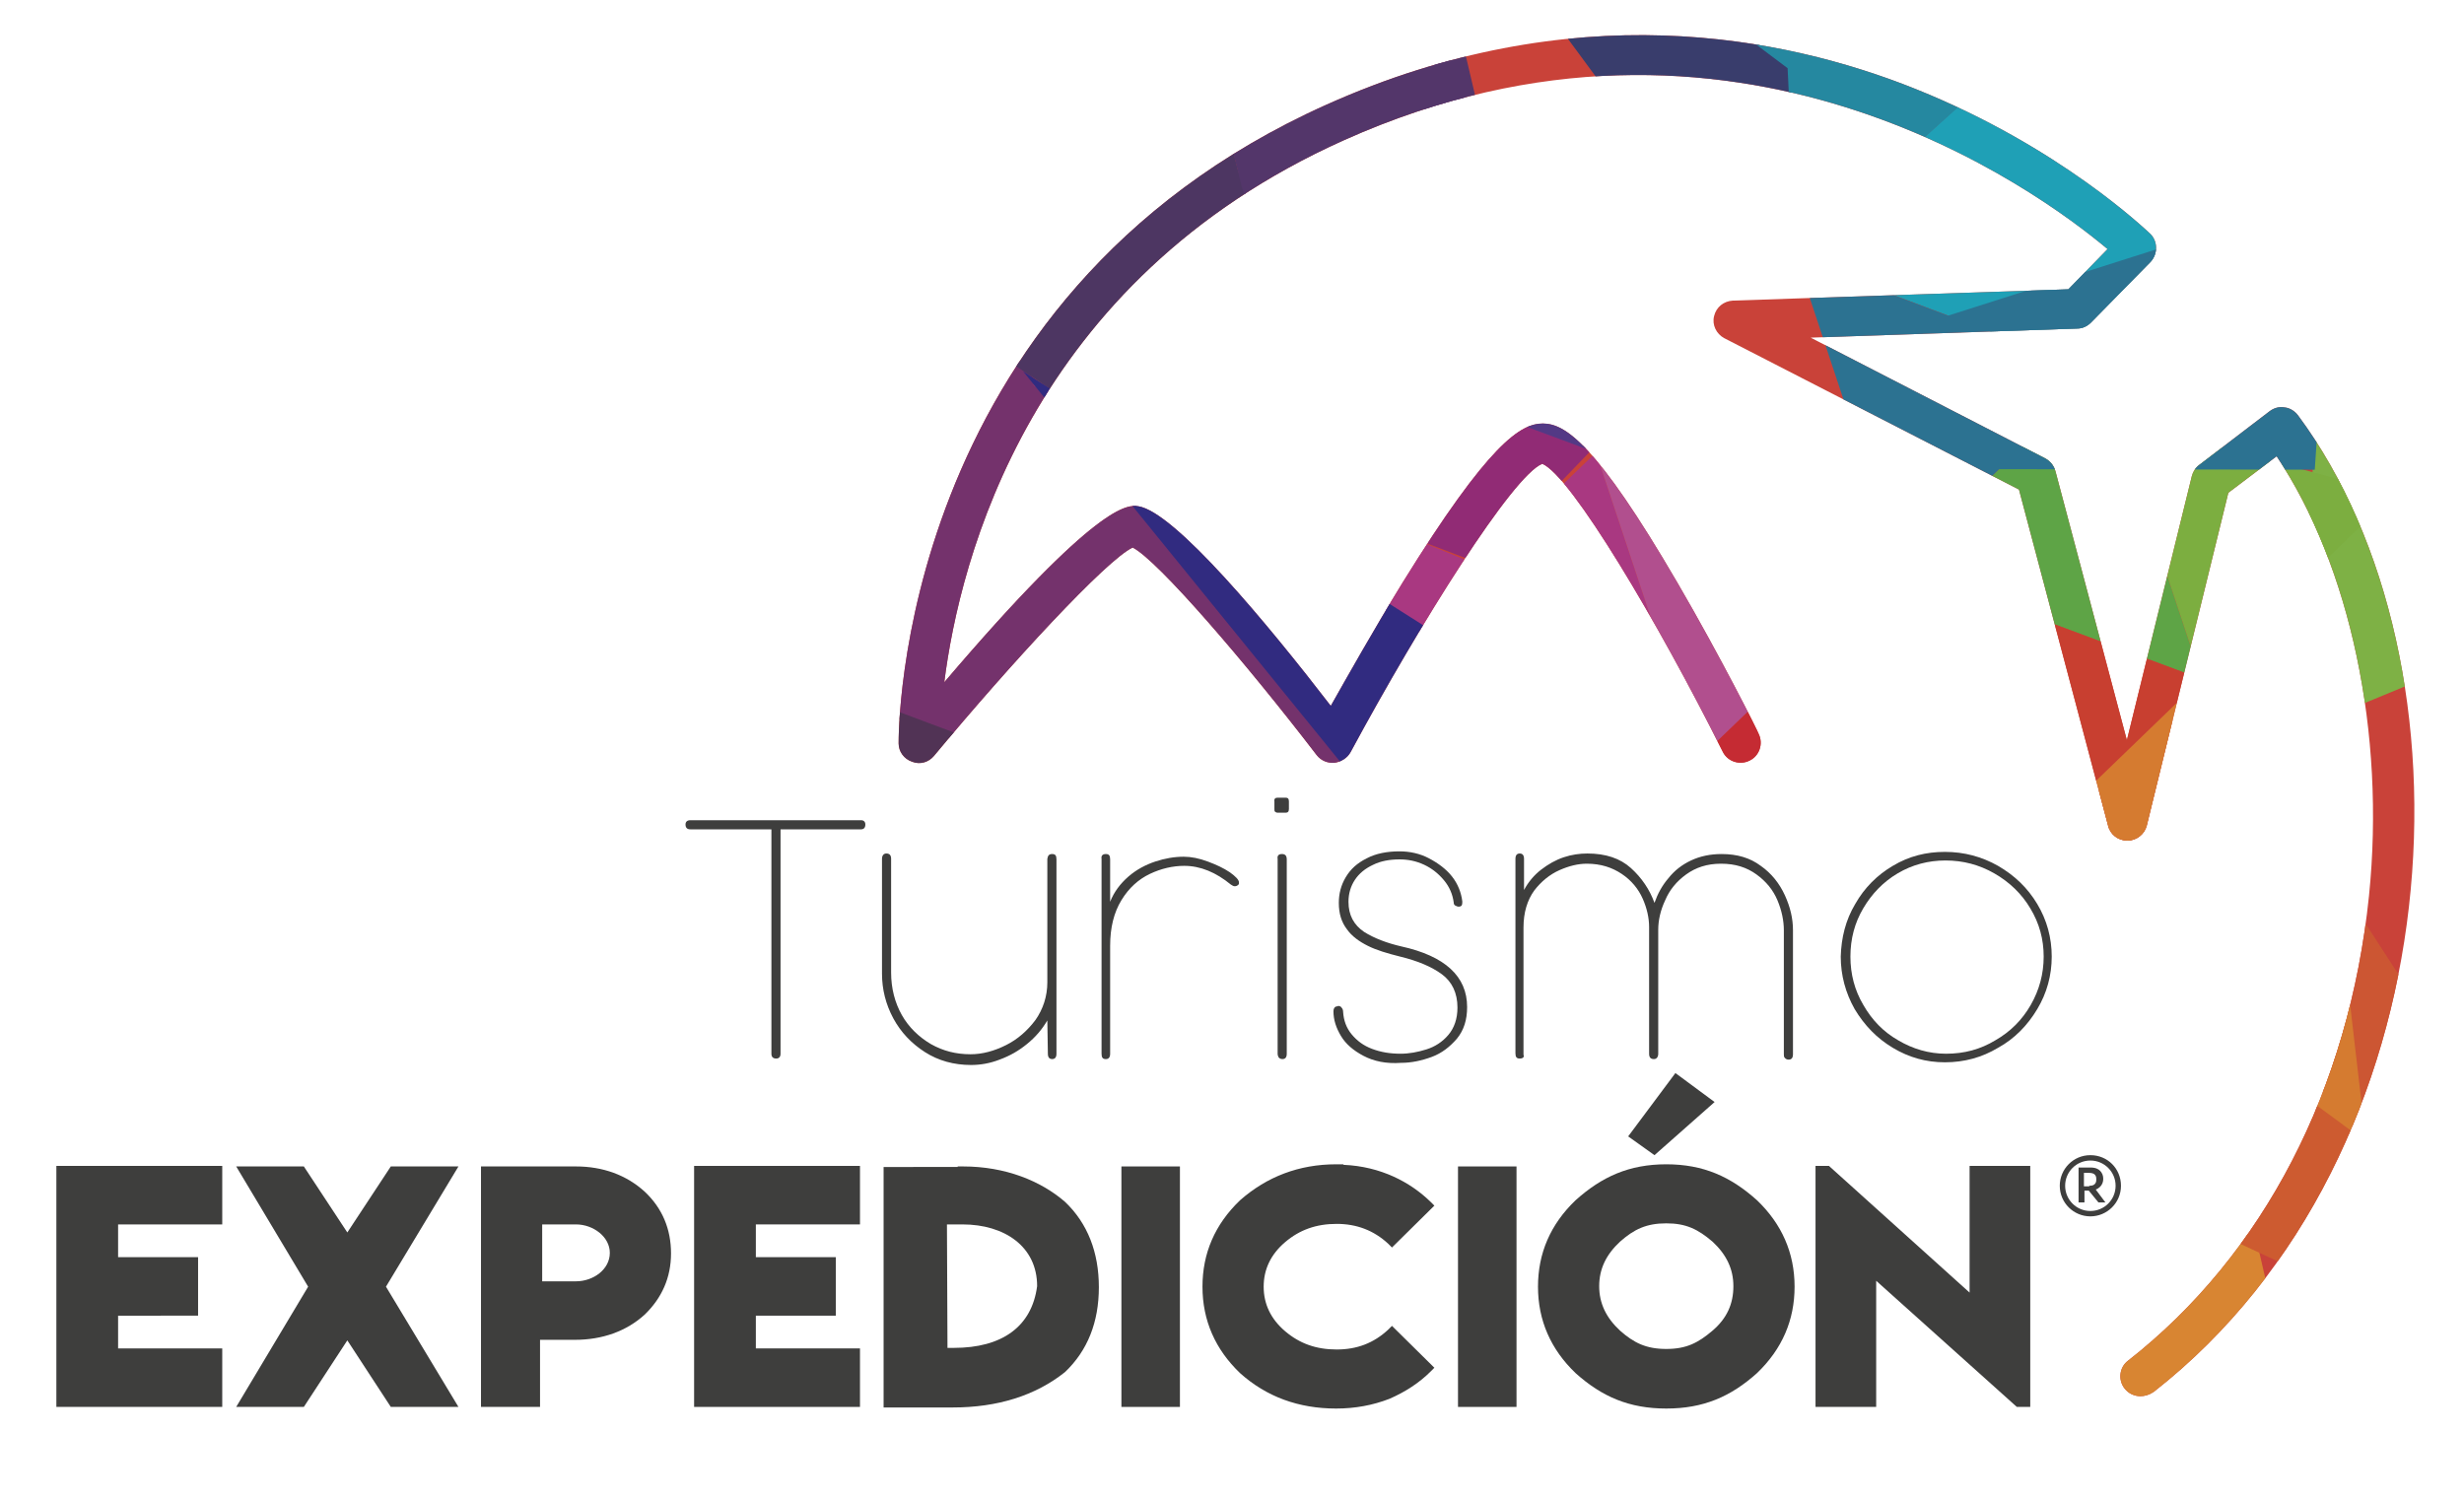 <?xml version="1.0" encoding="utf-8"?>
<!-- Generator: Adobe Illustrator 23.0.6, SVG Export Plug-In . SVG Version: 6.00 Build 0)  -->
<svg version="1.1" xmlns="http://www.w3.org/2000/svg" xmlns:xlink="http://www.w3.org/1999/xlink" x="0px" y="0px"
	 viewBox="0 0 459 279.5" style="enable-background:new 0 0 459 279.5;" xml:space="preserve">
<style type="text/css">
	.st0{fill:#3E3E3D;}
	.st1{fill:none;stroke:#000000;stroke-width:3;stroke-linecap:round;stroke-linejoin:round;stroke-miterlimit:10;}
	.st2{stroke:#000000;stroke-width:2;stroke-miterlimit:10;}
	.st3{fill:none;stroke:#000000;stroke-width:3;stroke-miterlimit:10;}
	.st4{fill:#FFFFFF;stroke:#FFFFFF;stroke-width:2;stroke-miterlimit:10;}
	.st5{fill:none;}
	.st6{fill:none;stroke:#000000;stroke-width:2;stroke-miterlimit:10;}
	.st7{fill:none;stroke:#000000;stroke-width:0.5;stroke-miterlimit:10;}
	.st8{clip-path:url(#SVGID_2_);}
	.st9{clip-path:url(#SVGID_4_);}
	.st10{clip-path:url(#SVGID_6_);fill-rule:evenodd;clip-rule:evenodd;fill:#533985;}
	.st11{clip-path:url(#SVGID_6_);fill-rule:evenodd;clip-rule:evenodd;fill:#53366A;}
	.st12{clip-path:url(#SVGID_6_);fill-rule:evenodd;clip-rule:evenodd;fill:#C94239;}
	.st13{clip-path:url(#SVGID_6_);fill-rule:evenodd;clip-rule:evenodd;fill:#C7362E;}
	.st14{clip-path:url(#SVGID_6_);fill-rule:evenodd;clip-rule:evenodd;fill:#CC5633;}
	.st15{clip-path:url(#SVGID_6_);fill-rule:evenodd;clip-rule:evenodd;fill:#7EB145;}
	.st16{clip-path:url(#SVGID_6_);fill-rule:evenodd;clip-rule:evenodd;fill:#74326C;}
	.st17{clip-path:url(#SVGID_6_);fill-rule:evenodd;clip-rule:evenodd;fill:#A93881;}
	.st18{clip-path:url(#SVGID_6_);fill-rule:evenodd;clip-rule:evenodd;fill:#1FA0B6;}
	.st19{clip-path:url(#SVGID_6_);fill-rule:evenodd;clip-rule:evenodd;fill:#4D3662;}
	.st20{clip-path:url(#SVGID_6_);fill-rule:evenodd;clip-rule:evenodd;fill:#C6312E;}
	.st21{clip-path:url(#SVGID_6_);fill-rule:evenodd;clip-rule:evenodd;fill:#862D35;}
	.st22{clip-path:url(#SVGID_6_);fill-rule:evenodd;clip-rule:evenodd;fill:#C52B33;}
	.st23{clip-path:url(#SVGID_6_);fill-rule:evenodd;clip-rule:evenodd;fill:#5EA446;}
	.st24{clip-path:url(#SVGID_6_);fill-rule:evenodd;clip-rule:evenodd;fill:#912B75;}
	.st25{clip-path:url(#SVGID_6_);fill-rule:evenodd;clip-rule:evenodd;fill:#393D6C;}
	.st26{clip-path:url(#SVGID_6_);fill-rule:evenodd;clip-rule:evenodd;fill:#2B6F92;}
	.st27{clip-path:url(#SVGID_6_);fill-rule:evenodd;clip-rule:evenodd;fill:#A22E40;}
	.st28{clip-path:url(#SVGID_6_);fill-rule:evenodd;clip-rule:evenodd;fill:#312B80;}
	.st29{clip-path:url(#SVGID_6_);fill-rule:evenodd;clip-rule:evenodd;fill:#B12076;}
	.st30{clip-path:url(#SVGID_6_);fill-rule:evenodd;clip-rule:evenodd;fill:#B14F8E;}
	.st31{clip-path:url(#SVGID_6_);fill-rule:evenodd;clip-rule:evenodd;fill:#B7292F;}
	.st32{clip-path:url(#SVGID_6_);fill-rule:evenodd;clip-rule:evenodd;fill:#D88532;}
	.st33{clip-path:url(#SVGID_6_);fill-rule:evenodd;clip-rule:evenodd;fill:#C83F30;}
	.st34{clip-path:url(#SVGID_6_);fill-rule:evenodd;clip-rule:evenodd;fill:#2588A0;}
	.st35{clip-path:url(#SVGID_6_);fill-rule:evenodd;clip-rule:evenodd;fill:#333B52;}
	.st36{clip-path:url(#SVGID_6_);fill-rule:evenodd;clip-rule:evenodd;fill:#7CAE40;}
	.st37{clip-path:url(#SVGID_6_);fill-rule:evenodd;clip-rule:evenodd;fill:#D57B30;}
	.st38{clip-path:url(#SVGID_6_);fill-rule:evenodd;clip-rule:evenodd;fill:#3B9948;}
	.st39{clip-path:url(#SVGID_6_);fill-rule:evenodd;clip-rule:evenodd;fill:#513355;}
	.st40{clip-path:url(#SVGID_6_);fill-rule:evenodd;clip-rule:evenodd;fill:#CD5B30;}
	.st41{clip-path:url(#SVGID_6_);fill-rule:evenodd;clip-rule:evenodd;fill:#2C7291;}
	.st42{clip-path:url(#SVGID_8_);}
	.st43{fill-rule:evenodd;clip-rule:evenodd;fill:#393D6C;}
	.st44{fill-rule:evenodd;clip-rule:evenodd;fill:#333B52;}
	.st45{fill:none;stroke:#3E3E3D;stroke-linecap:round;stroke-linejoin:round;stroke-miterlimit:10;}
	.st46{fill-rule:evenodd;clip-rule:evenodd;fill:#3E3E3D;}
	.st47{fill:none;stroke:#000000;stroke-width:2;stroke-linecap:round;stroke-linejoin:round;stroke-miterlimit:10;}
	.st48{fill:none;stroke:#000000;stroke-width:5;stroke-linecap:round;stroke-linejoin:round;stroke-miterlimit:10;}
	.st49{clip-path:url(#SVGID_10_);}
	.st50{clip-path:url(#SVGID_12_);}
	.st51{clip-path:url(#SVGID_14_);fill-rule:evenodd;clip-rule:evenodd;fill:#533985;}
	.st52{clip-path:url(#SVGID_14_);fill-rule:evenodd;clip-rule:evenodd;fill:#53366A;}
	.st53{clip-path:url(#SVGID_14_);fill-rule:evenodd;clip-rule:evenodd;fill:#C94239;}
	.st54{clip-path:url(#SVGID_14_);fill-rule:evenodd;clip-rule:evenodd;fill:#C7362E;}
	.st55{clip-path:url(#SVGID_14_);fill-rule:evenodd;clip-rule:evenodd;fill:#CC5633;}
	.st56{clip-path:url(#SVGID_14_);fill-rule:evenodd;clip-rule:evenodd;fill:#7EB145;}
	.st57{clip-path:url(#SVGID_14_);fill-rule:evenodd;clip-rule:evenodd;fill:#74326C;}
	.st58{clip-path:url(#SVGID_14_);fill-rule:evenodd;clip-rule:evenodd;fill:#A93881;}
	.st59{clip-path:url(#SVGID_14_);fill-rule:evenodd;clip-rule:evenodd;fill:#1FA0B6;}
	.st60{clip-path:url(#SVGID_14_);fill-rule:evenodd;clip-rule:evenodd;fill:#4D3662;}
	.st61{clip-path:url(#SVGID_14_);fill-rule:evenodd;clip-rule:evenodd;fill:#C6312E;}
	.st62{clip-path:url(#SVGID_14_);fill-rule:evenodd;clip-rule:evenodd;fill:#862D35;}
	.st63{clip-path:url(#SVGID_14_);fill-rule:evenodd;clip-rule:evenodd;fill:#C52B33;}
	.st64{clip-path:url(#SVGID_14_);fill-rule:evenodd;clip-rule:evenodd;fill:#5EA446;}
	.st65{clip-path:url(#SVGID_14_);fill-rule:evenodd;clip-rule:evenodd;fill:#912B75;}
	.st66{clip-path:url(#SVGID_14_);fill-rule:evenodd;clip-rule:evenodd;fill:#393D6C;}
	.st67{clip-path:url(#SVGID_14_);fill-rule:evenodd;clip-rule:evenodd;fill:#2B6F92;}
	.st68{clip-path:url(#SVGID_14_);fill-rule:evenodd;clip-rule:evenodd;fill:#A22E40;}
	.st69{clip-path:url(#SVGID_14_);fill-rule:evenodd;clip-rule:evenodd;fill:#312B80;}
	.st70{clip-path:url(#SVGID_14_);fill-rule:evenodd;clip-rule:evenodd;fill:#B12076;}
	.st71{clip-path:url(#SVGID_14_);fill-rule:evenodd;clip-rule:evenodd;fill:#B14F8E;}
	.st72{clip-path:url(#SVGID_14_);fill-rule:evenodd;clip-rule:evenodd;fill:#B7292F;}
	.st73{clip-path:url(#SVGID_14_);fill-rule:evenodd;clip-rule:evenodd;fill:#D88532;}
	.st74{clip-path:url(#SVGID_14_);fill-rule:evenodd;clip-rule:evenodd;fill:#C83F30;}
	.st75{clip-path:url(#SVGID_14_);fill-rule:evenodd;clip-rule:evenodd;fill:#2588A0;}
	.st76{clip-path:url(#SVGID_14_);fill-rule:evenodd;clip-rule:evenodd;fill:#333B52;}
	.st77{clip-path:url(#SVGID_14_);fill-rule:evenodd;clip-rule:evenodd;fill:#7CAE40;}
	.st78{clip-path:url(#SVGID_14_);fill-rule:evenodd;clip-rule:evenodd;fill:#D57B30;}
	.st79{clip-path:url(#SVGID_14_);fill-rule:evenodd;clip-rule:evenodd;fill:#3B9948;}
	.st80{clip-path:url(#SVGID_14_);fill-rule:evenodd;clip-rule:evenodd;fill:#513355;}
	.st81{clip-path:url(#SVGID_14_);fill-rule:evenodd;clip-rule:evenodd;fill:#CD5B30;}
	.st82{clip-path:url(#SVGID_14_);fill-rule:evenodd;clip-rule:evenodd;fill:#2C7291;}
	.st83{fill:none;stroke:#000000;stroke-miterlimit:10;}
	.st84{clip-path:url(#SVGID_16_);}
	.st85{clip-path:url(#SVGID_18_);}
	.st86{clip-path:url(#SVGID_20_);fill-rule:evenodd;clip-rule:evenodd;fill:#533985;}
	.st87{clip-path:url(#SVGID_20_);fill-rule:evenodd;clip-rule:evenodd;fill:#53366A;}
	.st88{clip-path:url(#SVGID_20_);fill-rule:evenodd;clip-rule:evenodd;fill:#C94239;}
	.st89{clip-path:url(#SVGID_20_);fill-rule:evenodd;clip-rule:evenodd;fill:#C7362E;}
	.st90{clip-path:url(#SVGID_20_);fill-rule:evenodd;clip-rule:evenodd;fill:#CC5633;}
	.st91{clip-path:url(#SVGID_20_);fill-rule:evenodd;clip-rule:evenodd;fill:#7EB145;}
	.st92{clip-path:url(#SVGID_20_);fill-rule:evenodd;clip-rule:evenodd;fill:#74326C;}
	.st93{clip-path:url(#SVGID_20_);fill-rule:evenodd;clip-rule:evenodd;fill:#A93881;}
	.st94{clip-path:url(#SVGID_20_);fill-rule:evenodd;clip-rule:evenodd;fill:#1FA0B6;}
	.st95{clip-path:url(#SVGID_20_);fill-rule:evenodd;clip-rule:evenodd;fill:#4D3662;}
	.st96{clip-path:url(#SVGID_20_);fill-rule:evenodd;clip-rule:evenodd;fill:#C6312E;}
	.st97{clip-path:url(#SVGID_20_);fill-rule:evenodd;clip-rule:evenodd;fill:#862D35;}
	.st98{clip-path:url(#SVGID_20_);fill-rule:evenodd;clip-rule:evenodd;fill:#C52B33;}
	.st99{clip-path:url(#SVGID_20_);fill-rule:evenodd;clip-rule:evenodd;fill:#5EA446;}
	.st100{clip-path:url(#SVGID_20_);fill-rule:evenodd;clip-rule:evenodd;fill:#912B75;}
	.st101{clip-path:url(#SVGID_20_);fill-rule:evenodd;clip-rule:evenodd;fill:#393D6C;}
	.st102{clip-path:url(#SVGID_20_);fill-rule:evenodd;clip-rule:evenodd;fill:#2B6F92;}
	.st103{clip-path:url(#SVGID_20_);fill-rule:evenodd;clip-rule:evenodd;fill:#A22E40;}
	.st104{clip-path:url(#SVGID_20_);fill-rule:evenodd;clip-rule:evenodd;fill:#312B80;}
	.st105{clip-path:url(#SVGID_20_);fill-rule:evenodd;clip-rule:evenodd;fill:#B12076;}
	.st106{clip-path:url(#SVGID_20_);fill-rule:evenodd;clip-rule:evenodd;fill:#B14F8E;}
	.st107{clip-path:url(#SVGID_20_);fill-rule:evenodd;clip-rule:evenodd;fill:#B7292F;}
	.st108{clip-path:url(#SVGID_20_);fill-rule:evenodd;clip-rule:evenodd;fill:#D88532;}
	.st109{clip-path:url(#SVGID_20_);fill-rule:evenodd;clip-rule:evenodd;fill:#C83F30;}
	.st110{clip-path:url(#SVGID_20_);fill-rule:evenodd;clip-rule:evenodd;fill:#2588A0;}
	.st111{clip-path:url(#SVGID_20_);fill-rule:evenodd;clip-rule:evenodd;fill:#333B52;}
	.st112{clip-path:url(#SVGID_20_);fill-rule:evenodd;clip-rule:evenodd;fill:#7CAE40;}
	.st113{clip-path:url(#SVGID_20_);fill-rule:evenodd;clip-rule:evenodd;fill:#D57B30;}
	.st114{clip-path:url(#SVGID_20_);fill-rule:evenodd;clip-rule:evenodd;fill:#3B9948;}
	.st115{clip-path:url(#SVGID_20_);fill-rule:evenodd;clip-rule:evenodd;fill:#513355;}
	.st116{clip-path:url(#SVGID_20_);fill-rule:evenodd;clip-rule:evenodd;fill:#CD5B30;}
	.st117{clip-path:url(#SVGID_20_);fill-rule:evenodd;clip-rule:evenodd;fill:#2C7291;}
	.st118{clip-path:url(#SVGID_22_);}
</style>
<g id="Capa_1">
	<g>
		<path class="st0" d="M128.6,152.8h31.8c0.5,0,0.8,0.3,0.8,0.8v0c0,0.6-0.3,0.9-0.8,0.9h-15v41.8c0,0.6-0.3,0.9-0.8,0.9h0
			c-0.6,0-0.9-0.3-0.9-0.9v-41.8h-15.1c-0.6,0-0.9-0.3-0.9-0.9v0C127.7,153.1,128,152.8,128.6,152.8z"/>
		<path class="st0" d="M196,159.1L196,159.1c0.6,0,0.8,0.3,0.8,1v36.2c0,0.7-0.3,1-0.8,1h0c-0.5,0-0.8-0.3-0.8-1l-0.1-6.2
			c-1,1.7-2.2,3.1-3.8,4.4c-1.6,1.3-3.2,2.2-5.1,2.9c-1.8,0.7-3.6,1-5.3,1c-3.2,0-6.1-0.8-8.6-2.4c-2.5-1.6-4.5-3.7-5.9-6.3
			c-1.4-2.6-2.1-5.4-2.1-8.3V160c0-0.6,0.3-1,0.8-1h0c0.6,0,0.9,0.3,0.9,1v21.2c0,2.9,0.7,5.6,2,7.9s3.2,4.1,5.4,5.4
			c2.3,1.3,4.7,1.9,7.4,1.9c2.2,0,4.4-0.6,6.6-1.7c2.2-1.1,4-2.7,5.5-4.7c1.4-2,2.2-4.4,2.2-7v-23
			C195.2,159.4,195.4,159.1,196,159.1z"/>
		<path class="st0" d="M206,159.1L206,159.1c0.6,0,0.8,0.3,0.8,1v7.9c0.7-1.8,1.9-3.4,3.4-4.7c1.5-1.3,3.2-2.2,5-2.8
			c1.8-0.6,3.6-0.9,5.3-0.9c1.4,0,2.9,0.3,4.5,0.9c1.6,0.6,2.9,1.2,4.1,2c1.1,0.8,1.7,1.4,1.7,1.9c0,0.2,0,0.3-0.1,0.4l0,0
			c-0.2,0.2-0.4,0.3-0.7,0.3c-0.2,0-0.4-0.1-0.7-0.3c-2.8-2.3-5.7-3.5-8.7-3.5c-2.1,0-4.3,0.5-6.4,1.5c-2.1,1-3.9,2.6-5.3,4.9
			s-2.1,5.1-2.1,8.5v20.1c0,0.7-0.3,1-0.8,1h0c-0.6,0-0.8-0.3-0.8-1V160C205.1,159.4,205.4,159.1,206,159.1z"/>
		<path class="st0" d="M238,148.6h1.5c0.4,0,0.6,0.2,0.6,0.7v1.4c0,0.5-0.2,0.7-0.6,0.7H238c-0.2,0-0.4-0.1-0.5-0.2
			c-0.1-0.1-0.1-0.3-0.1-0.5v-1.4C237.3,148.8,237.6,148.6,238,148.6z M238.8,159.1L238.8,159.1c0.6,0,0.9,0.3,0.9,1v36.2
			c0,0.7-0.3,1-0.8,1h0c-0.3,0-0.5-0.1-0.7-0.3c-0.1-0.2-0.2-0.4-0.2-0.7V160C237.9,159.4,238.2,159.1,238.8,159.1z"/>
		<path class="st0" d="M254,196.7c-1.9-1-3.3-2.2-4.2-3.7c-0.9-1.5-1.4-3-1.4-4.6c0-0.5,0.2-0.8,0.5-0.9l0.1,0
			c0.1,0,0.2-0.1,0.3-0.1c0.2,0,0.5,0.1,0.6,0.3c0.2,0.2,0.3,0.5,0.3,0.8c0.1,1.6,0.6,3,1.6,4.2c1,1.2,2.2,2.1,3.8,2.7
			c1.6,0.6,3.3,0.9,5.3,0.9c1.6,0,3.2-0.3,4.8-0.8c1.6-0.5,3-1.4,4.1-2.7c1.1-1.3,1.7-3,1.7-5.1c0-2.7-1-4.8-2.9-6.2
			c-1.9-1.4-4.5-2.5-7.8-3.3c-2.4-0.6-4.4-1.2-6-2c-1.6-0.8-3-1.8-3.9-3.1c-1-1.3-1.5-2.9-1.5-4.9c0-1.7,0.4-3.3,1.3-4.8
			c0.9-1.5,2.1-2.6,3.9-3.5c1.7-0.9,3.8-1.3,6.1-1.3c1.9,0,3.8,0.4,5.5,1.3s3.2,2,4.3,3.4c1.1,1.4,1.7,3,1.9,4.6v0.2
			c0,0.4-0.1,0.7-0.3,0.7c-0.1,0.1-0.2,0.1-0.4,0.1c-0.2,0-0.4-0.1-0.6-0.2c-0.2-0.1-0.3-0.3-0.3-0.6c-0.2-1.5-0.8-2.9-1.8-4.1
			c-1-1.2-2.2-2.2-3.7-2.9c-1.5-0.7-3-1-4.6-1c-1.8,0-3.5,0.3-4.9,1c-1.5,0.7-2.6,1.6-3.4,2.8c-0.8,1.2-1.2,2.6-1.2,4.1
			c0,2.5,1,4.3,2.9,5.6c1.9,1.2,4.3,2.1,6.9,2.7c8.2,1.8,12.3,5.6,12.3,11.3c0,2.4-0.6,4.3-1.9,5.9c-1.3,1.5-2.8,2.7-4.7,3.4
			c-1.9,0.7-3.8,1.1-5.7,1.1C258.2,198.2,255.9,197.7,254,196.7z"/>
		<path class="st0" d="M283.1,197.2L283.1,197.2c-0.6,0-0.8-0.3-0.8-1v-36.2c0-0.7,0.3-1,0.8-1h0c0.5,0,0.8,0.3,0.8,1l0,5.8
			c0.8-1.5,1.9-2.8,3.2-3.8c1.3-1,2.7-1.8,4.2-2.3c1.5-0.5,3-0.7,4.4-0.7c3.4,0,6.1,0.9,8.1,2.7c2,1.8,3.5,4,4.4,6.5
			c0.6-1.7,1.4-3.2,2.6-4.6c1.1-1.4,2.5-2.5,4.2-3.3c1.7-0.8,3.6-1.2,5.7-1.2c2.9,0,5.3,0.7,7.3,2.2c2,1.4,3.5,3.3,4.5,5.5
			s1.5,4.3,1.5,6.5v23.1c0,0.7-0.3,1-0.8,1h0c-0.3,0-0.5-0.1-0.7-0.3c-0.2-0.2-0.2-0.4-0.2-0.7v-23.1c0-1.8-0.4-3.7-1.2-5.6
			c-0.8-1.9-2.1-3.5-3.9-4.8c-1.8-1.3-3.9-2-6.6-2c-2.6,0-4.7,0.7-6.5,2s-3.1,2.9-3.9,4.8c-0.9,1.9-1.3,3.8-1.3,5.5v23.1
			c0,0.6-0.3,1-0.8,1h0c-0.6,0-0.9-0.3-0.9-1v-23.6c0-1.7-0.4-3.5-1.2-5.3c-0.8-1.8-2.1-3.4-3.9-4.6s-3.9-1.9-6.5-1.9
			c-1.6,0-3.3,0.4-5.1,1.2c-1.8,0.8-3.4,2.1-4.7,3.8c-1.3,1.8-2,4.1-2,6.9v23.7C284,196.9,283.7,197.2,283.1,197.2z"/>
		<path class="st0" d="M345.6,168.4c1.7-3,4.1-5.4,7-7.1c3-1.8,6.2-2.6,9.7-2.6c3.6,0,6.9,0.9,9.9,2.6c3.1,1.8,5.5,4.1,7.3,7.1
			c1.8,3,2.7,6.3,2.7,9.8c0,3.5-0.9,6.8-2.7,9.8c-1.8,3-4.2,5.5-7.3,7.2c-3,1.8-6.3,2.7-9.9,2.7c-3.5,0-6.7-0.9-9.7-2.7
			c-3-1.8-5.3-4.2-7.1-7.2c-1.7-3-2.6-6.3-2.6-9.8C343,174.7,343.8,171.4,345.6,168.4z M347.1,187.2c1.6,2.8,3.7,5,6.5,6.6
			c2.7,1.6,5.7,2.5,8.9,2.5c3.4,0,6.4-0.8,9.2-2.5c2.8-1.6,5-3.8,6.6-6.6c1.6-2.8,2.4-5.8,2.4-9c0-3.2-0.8-6.2-2.5-9
			c-1.6-2.7-3.9-4.9-6.7-6.5c-2.8-1.6-5.8-2.4-9.1-2.4c-3.2,0-6.2,0.8-8.9,2.4c-2.7,1.6-4.8,3.8-6.4,6.5c-1.6,2.7-2.4,5.7-2.4,9
			C344.7,181.5,345.5,184.5,347.1,187.2z"/>
	</g>
	<g>
		<path class="st0" d="M10.5,217.2h30.9v10.9H22v6.1h14.9v10.9H22v6.1h19.4v10.9H10.5V217.2z"/>
		<path class="st0" d="M44,217.3h12.6l8.1,12.3l8.1-12.3h12.6l-13.5,22.4l13.5,22.4H72.8l-8.1-12.4l-8.1,12.4l-12.6,0l13.4-22.4
			L44,217.3z"/>
		<path class="st0" d="M89.6,262.1v-44.8h17.7c5,0,9.4,1.6,12.8,4.7c3.3,3.1,4.9,7,4.9,11.5c0,4.5-1.7,8.3-4.9,11.4
			c-3.4,3.1-7.9,4.7-13,4.7h-6.5v12.5H89.6z M107.3,228.1H101v10.6l6.3,0c3.2,0,6.3-2.2,6.3-5.3
			C113.6,230.4,110.5,228.1,107.3,228.1z"/>
		<path class="st0" d="M129.3,217.2h30.9v10.9h-19.4v6.1h14.9v10.9h-14.9v6.1h19.4v10.9h-30.9V217.2z"/>
		<path class="st0" d="M178.4,217.3L178.4,217.3l1,0c7.9,0,14.5,2.7,19,6.6c4.2,4,6.3,9.4,6.3,15.9c0,6.5-2.1,11.8-6.3,15.8
			c-5.5,4.4-12.6,6.6-20.9,6.6h-12.9v-44.8H178.4z M179.3,228.1h-2.9l0.1,23h1.2c8.9,0,14.5-3.9,15.5-11.5
			C193.2,232.2,187.1,228.1,179.3,228.1z"/>
		<path class="st0" d="M208.9,262.1v-44.8h10.9v44.8H208.9z"/>
		<path class="st0" d="M250.3,217c6.9,0.3,12.4,3.2,16.2,6.9l0.7,0.7l-7.9,7.8l-0.7-0.7c-2.7-2.5-5.9-3.7-9.6-3.7
			c-3.8,0-6.9,1.1-9.6,3.4c-2.7,2.3-4,5.1-4,8.3c0,3.2,1.3,6,4,8.3c2.7,2.3,5.8,3.4,9.6,3.4c3.8,0,6.9-1.2,9.6-3.7l0.7-0.7l7.9,7.8
			l-0.7,0.7c-2.1,2.1-4.7,3.8-7.7,5.1c-3.1,1.2-6.4,1.8-9.9,1.8c-7,0-13-2.2-17.9-6.6c-4.6-4.4-7-9.8-7-16.1c0-6.2,2.3-11.6,7-16.1
			c5-4.4,11-6.7,17.9-6.7h1.3L250.3,217z"/>
		<path class="st0" d="M271.6,262.1v-44.8h10.9v44.8H271.6z"/>
		<path class="st0" d="M310.4,216.9c6.9,0,12,2.3,16.9,6.7c4.6,4.4,7,9.8,7,16.1c0,6.2-2.3,11.6-7,16.1c-4.9,4.4-10,6.6-16.9,6.6
			c-6.9,0-12-2.2-16.9-6.6c-4.6-4.4-7-9.8-7-16.1c0-6.2,2.3-11.6,7-16.1C298.4,219.2,303.5,216.9,310.4,216.9z M310.4,227.9
			c-3.7,0-6,1.1-8.6,3.4c-2.6,2.4-3.9,5.1-3.9,8.3c0,3.2,1.3,5.9,3.9,8.3c2.6,2.3,4.9,3.4,8.6,3.4c3.7,0,5.9-1.1,8.6-3.4
			c2.7-2.3,3.9-5,3.9-8.3c0-3.2-1.3-5.9-3.9-8.3C316.3,229,314.1,227.9,310.4,227.9z M312.1,199.9l7.3,5.4l-11.2,9.9l-4.9-3.5
			L312.1,199.9z"/>
		<path class="st0" d="M340.7,217.2l26.2,23.6v-23.6h11.3v44.9h-2.5l-26.2-23.5v23.5h-11.3v-44.9H340.7z"/>
	</g>
	<g>
		<path class="st0" d="M389.4,226.6c-3.1,0-5.7-2.5-5.7-5.7c0-3.1,2.5-5.7,5.7-5.7s5.7,2.5,5.7,5.7
			C395.1,224.1,392.5,226.6,389.4,226.6z M389.4,216.2c-2.6,0-4.7,2.1-4.7,4.7c0,2.6,2.1,4.7,4.7,4.7c2.6,0,4.7-2.1,4.7-4.7
			C394.1,218.3,392,216.2,389.4,216.2z"/>
		<g>
			<path class="st0" d="M392.2,224h-1.3l-1.8-2.2h-0.8v2.2h-1.1v-6.5h1h1.2c1,0,1.5,0.3,1.8,0.6c0.4,0.4,0.6,0.9,0.6,1.5
				c0,0.6-0.2,1.1-0.6,1.5c-0.2,0.2-0.5,0.4-0.8,0.5L392.2,224z M389.2,220.9c0.5,0,0.8-0.1,1-0.3c0.3-0.3,0.3-0.6,0.3-0.9
				c0-0.3,0-0.6-0.3-0.9c-0.2-0.2-0.6-0.3-1-0.3h-1v2.5H389.2z"/>
		</g>
	</g>
</g>
<g id="Capa_2">
	<g>
		<defs>
			<path id="SVGID_9_" d="M398.7,260.1c-1.1,0-2.2-0.5-2.9-1.4c-1.3-1.6-1-4,0.6-5.2c25.3-19.8,41.2-50.6,44.9-86.6
				c3.1-30.4-3.5-61.4-17.2-81.9l-9,6.8l-15.2,62c-0.4,1.6-1.9,2.8-3.6,2.8c0,0,0,0,0,0c-1.7,0-3.2-1.1-3.6-2.8l-16.6-62.6L321.2,63
				c-1.5-0.8-2.3-2.5-1.9-4.1c0.4-1.7,1.8-2.8,3.5-2.9l62.5-2.1l7.3-7.5c-13-10.9-69.7-52.8-142.2-20.3
				c-58.7,26.3-71.6,78.2-74.5,101c28.8-33.8,34.2-33,36.1-32.8c6.8,1,24.2,22,35.9,37.2c3-5.3,8-14.2,13.4-23
				c16.1-26,22-29.6,26.1-29.6c4.1,0,9.9,3.6,25.1,29.7c8.1,13.9,15.1,27.9,15.1,28.1c0.9,1.8,0.2,4.1-1.7,5c-1.8,0.9-4.1,0.2-5-1.7
				c-12.1-24.2-28.2-51.3-33.6-53.6c-5.5,2.2-22.6,29.4-35.7,53.7c-0.6,1.1-1.7,1.8-3,2c-1.3,0.1-2.5-0.4-3.3-1.4
				c-13.1-17.1-29.6-36.3-34.3-38.7c-4.9,2.3-22.7,21.6-37,38.8c-1,1.2-2.6,1.7-4.1,1.1c-1.5-0.5-2.5-1.9-2.5-3.4
				c0-0.8-0.8-82.9,79.7-119C292.8-1,332,6.6,356.9,16.6c26.9,10.8,42.9,26.3,43.6,26.9c1.5,1.4,1.5,3.8,0.1,5.3l-11.1,11.3
				c-0.7,0.7-1.6,1.1-2.5,1.1l-49.7,1.7l43.7,22.5c0.9,0.5,1.6,1.3,1.9,2.4l13.3,50.1l12.1-49.2c0.2-0.8,0.7-1.6,1.4-2.1l13.1-10
				c0.8-0.6,1.8-0.9,2.8-0.7c1,0.1,1.9,0.7,2.5,1.5c34.2,46.1,29.8,137.5-26.9,181.9C400.3,259.9,399.5,260.1,398.7,260.1z
				 M211.6,101.7 M287.2,86.2L287.2,86.2L287.2,86.2z"/>
		</defs>
		<clipPath id="SVGID_2_">
			<use xlink:href="#SVGID_9_"  style="overflow:visible;"/>
		</clipPath>
		<g class="st8">
			<g>
				<defs>
					
						<rect id="SVGID_11_" x="172.2" y="-25.9" transform="matrix(0.72 -0.694 0.694 0.72 -6.271 259.404)" width="292.2" height="326.7"/>
				</defs>
				<clipPath id="SVGID_4_">
					<use xlink:href="#SVGID_11_"  style="overflow:visible;"/>
				</clipPath>
				<g class="st9">
					<defs>
						
							<rect id="SVGID_13_" x="172.2" y="-25.9" transform="matrix(0.72 -0.694 0.694 0.72 -6.271 259.404)" width="292.2" height="326.7"/>
					</defs>
					<clipPath id="SVGID_6_">
						<use xlink:href="#SVGID_13_"  style="overflow:visible;"/>
					</clipPath>
					<path class="st10" d="M278.7,28.5l-0.4-1.3l-0.5,0.5C278,28,278.3,28.2,278.7,28.5"/>
					<path class="st11" d="M276.3,26.4l2,0.7l-0.5,0.5C277.2,27.3,276.7,26.9,276.3,26.4"/>
					<polygon class="st12" points="535.7,153.4 313.6,-77 247.7,-20.7 123.6,99 202.8,228 325.8,355.7 					"/>
					<polygon class="st13" points="380.9,302.7 391.7,219.8 382.2,191.2 372.7,162.6 350.9,183.6 378.3,305.2 					"/>
					<polygon class="st14" points="409.1,176.5 456.2,230.1 469.8,217 411.7,127.4 374.3,163.5 402.5,174.1 					"/>
					<polygon class="st15" points="434.4,48.3 428.9,108.5 410.1,126.5 431.7,134.6 458.6,123.5 457.1,119 472.1,87.4 					"/>
					<polygon class="st16" points="110.5,111.6 278.8,177.6 175.3,49.1 					"/>
					<polygon class="st17" points="316.3,141.5 306.8,112.9 297.3,84.3 278.5,102.4 275.5,105.3 192.3,71.6 280.8,128.3 288,131 
											"/>
					<polygon class="st18" points="387.2,-0.7 353.4,30.2 334.7,48.2 362.9,58.8 382.4,66.1 427.2,40.8 					"/>
					<polygon class="st19" points="169.3,54.9 199.9,75.3 240.8,63.3 230.5,31.3 223.5,2.6 					"/>
					<polygon class="st20" points="349.1,333.3 278.8,177.6 241.4,213.7 210.5,236.1 224.7,250.8 347.1,335.2 					"/>
					<polygon class="st21" points="377.8,305.6 328.2,177.5 325.8,170.1 316.3,141.5 278.8,177.6 376.9,306.5 					"/>
					<polygon class="st22" points="372.7,162.6 363.2,134 353.7,105.4 335,123.5 316.3,141.5 344.5,152.1 					"/>
					<polygon class="st23" points="410.1,126.5 400.6,97.9 394.1,78.2 384.6,75.6 372.4,87.4 353.7,105.4 381.9,116 					"/>
					<polygon class="st24" points="296.6,83.7 240.8,63.3 198.2,75.6 276,105.1 					"/>
					<polygon class="st10" points="297.3,84.3 287.8,55.8 285.5,49 268.4,6.9 259.5,45.2 240.8,63.3 269,73.8 					"/>
					<polygon class="st25" points="261.6,-34.1 319.7,44.7 334.7,48.2 333.6,12.8 265.8,-38.2 					"/>
					<polygon class="st26" points="332,-57.9 300.2,-71.3 276.4,-48.4 343.9,1.6 401.9,27.9 398.5,11 					"/>
					<polygon class="st11" points="223.3,2.8 231.3,34.7 240.8,63.3 278.8,34.8 262.4,-34.8 					"/>
					<polygon class="st27" points="375.6,307.8 376.7,306.4 278.8,177.6 348.6,333.7 					"/>
					<polygon class="st28" points="297.5,159.6 278.8,177.6 250.7,143.2 190.6,69.2 288,131 316.3,141.5 					"/>
					<polygon class="st29" points="228.8,157.8 278.8,177.6 260.1,195.7 241.4,213.7 215.9,233 					"/>
					<polygon class="st30" points="297.3,84.3 325.5,94.9 353.7,105.4 335,123.5 316.3,141.5 306.8,112.9 					"/>
					<polygon class="st31" points="377.9,305.6 350.9,183.6 372.7,162.6 344.5,152.1 316.3,141.5 325.8,170.1 328.2,177.5 
						377.3,306.1 					"/>
					<polygon class="st32" points="426.7,258.5 420.2,230.4 419.9,230.3 391.7,219.8 382.4,301.2 					"/>
					<polygon class="st12" points="410.4,201.7 391.7,219.8 382.2,191.2 372.7,162.6 400.9,173.2 407.6,175.6 413,199.2 					"/>
					<polygon class="st33" points="391.4,144.6 372.7,162.6 363.2,134 353.7,105.4 381.9,116 410.1,126.5 					"/>
					<polygon class="st34" points="343.9,1.6 278.8,-50.7 265.6,-37.9 333,12.7 334.7,48.2 353.4,30.2 371.3,14.1 353.8,5.8 					
						"/>
					<polygon class="st36" points="446,92 428.9,108.5 410.1,126.5 400.6,97.9 394.1,78.2 					"/>
					<polygon class="st37" points="410.1,126.5 431.7,134.6 440.9,214 372.7,162.6 					"/>
					<polygon class="st38" points="535.7,153.4 468.7,83.9 448.3,92.6 457.1,119 480.7,206.4 					"/>
					<polygon class="st39" points="100.1,121.6 213.4,239 218,226.1 230.5,156.2 110.7,111.4 					"/>
					<polygon class="st40" points="446.3,239.6 440.9,212.8 372.7,162.6 391.7,219.8 442.4,243.4 					"/>
					<polygon class="st41" points="425.4,38.9 362.9,58.8 334.7,48.2 344.2,76.8 353.7,105.4 372.4,87.4 431.2,87.5 433.9,47.8 
											"/>
				</g>
			</g>
		</g>
	</g>
</g>
</svg>
